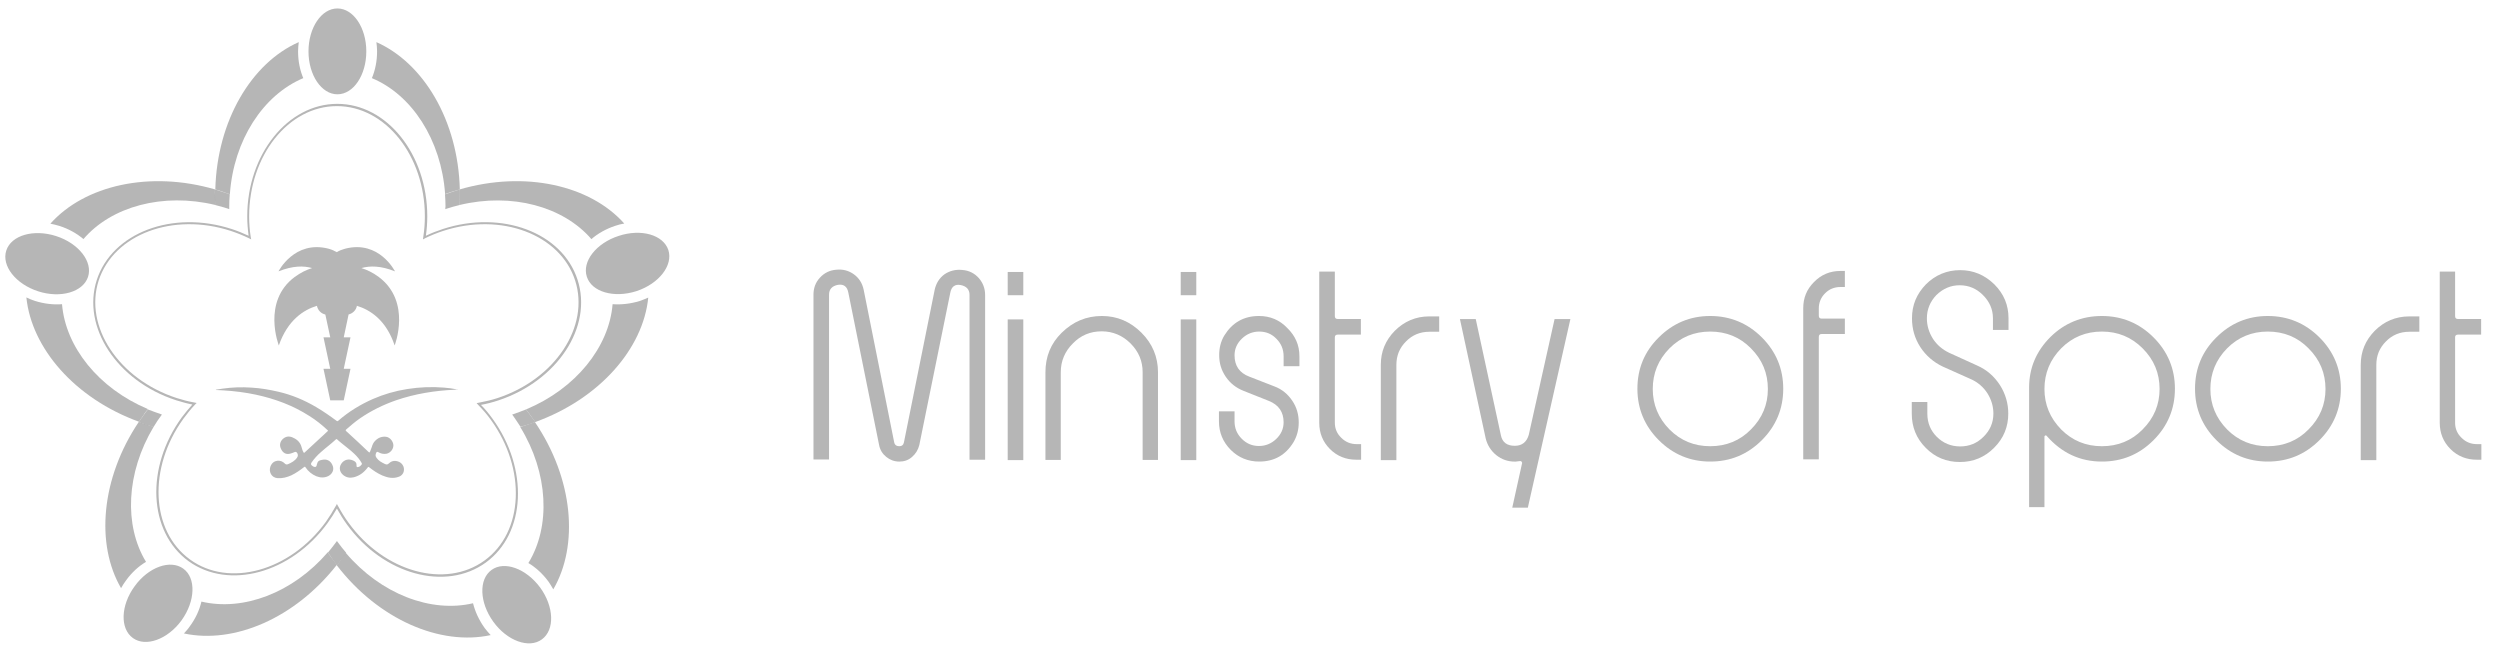 <svg xmlns="http://www.w3.org/2000/svg" width="126" height="33" viewBox="0 0 126 33" fill="none">
  <path d="M15.973 15.413C16.016 15.631 16.182 15.805 16.391 15.849L16.4 15.866L16.644 17H16.304L16.644 18.588H16.304L16.644 20.176H17.325L17.665 18.588H17.325L17.665 17H17.325L17.569 15.849C17.787 15.796 17.953 15.622 17.988 15.413C18.651 15.613 19.463 16.128 19.89 17.41C19.89 17.41 20.754 15.212 19.096 13.964C18.791 13.738 18.494 13.598 18.215 13.511C18.642 13.389 19.201 13.389 19.907 13.677C19.907 13.677 19.114 12.089 17.395 12.534C17.238 12.577 17.098 12.63 16.976 12.708C16.854 12.638 16.714 12.577 16.557 12.534C14.838 12.089 14.036 13.677 14.036 13.677C14.751 13.389 15.309 13.389 15.728 13.511C15.449 13.598 15.152 13.738 14.847 13.964C13.189 15.203 14.053 17.41 14.053 17.41C14.498 16.128 15.309 15.613 15.973 15.413Z" fill="#989898" fill-opacity="0.7"/>
  <path d="M11.585 9.792C11.777 7.052 13.269 4.784 15.285 3.938C15.119 3.545 15.023 3.083 15.023 2.585C15.023 2.428 15.04 2.271 15.058 2.123C12.676 3.17 10.94 6.084 10.852 9.547C10.966 9.582 11.079 9.617 11.193 9.652C11.315 9.696 11.446 9.748 11.585 9.792Z" fill="#989898" fill-opacity="0.7"/>
  <path d="M23.175 9.547C23.088 6.084 21.352 3.179 18.97 2.123C18.988 2.271 19.005 2.428 19.005 2.585C19.005 3.083 18.909 3.545 18.743 3.938C20.759 4.775 22.242 7.052 22.434 9.783C22.565 9.73 22.704 9.687 22.844 9.643C22.949 9.617 23.062 9.582 23.175 9.547Z" fill="#989898" fill-opacity="0.7"/>
  <path d="M17.005 4.753C17.816 4.753 18.462 3.785 18.462 2.589C18.462 1.394 17.808 0.426 17.005 0.426C16.202 0.426 15.548 1.394 15.548 2.589C15.548 3.785 16.202 4.753 17.005 4.753Z" fill="#989898" fill-opacity="0.7"/>
  <path d="M30.875 15.33C30.701 17.484 29.026 19.587 26.513 20.634C26.6 20.747 26.687 20.861 26.774 20.983C26.844 21.079 26.905 21.175 26.975 21.271C30.212 20.102 32.419 17.572 32.672 14.998C32.533 15.059 32.393 15.12 32.236 15.172C31.774 15.312 31.303 15.364 30.875 15.33Z" fill="#989898" fill-opacity="0.7"/>
  <path d="M23.157 10.333C25.801 9.696 28.392 10.411 29.806 12.051C30.128 11.772 30.539 11.537 31.01 11.38C31.158 11.327 31.315 11.292 31.463 11.266C29.745 9.338 26.464 8.588 23.166 9.547C23.166 9.643 23.175 9.739 23.175 9.835C23.166 10.001 23.166 10.167 23.157 10.333Z" fill="#989898" fill-opacity="0.7"/>
  <path d="M22.444 10.543C22.47 10.535 22.488 10.526 22.514 10.517C22.732 10.447 22.942 10.386 23.16 10.334C23.168 10.168 23.177 10.002 23.177 9.837C23.177 9.741 23.177 9.645 23.168 9.549C23.055 9.584 22.942 9.619 22.837 9.654C22.697 9.697 22.566 9.741 22.427 9.793C22.444 9.994 22.453 10.203 22.453 10.412C22.444 10.456 22.444 10.5 22.444 10.543Z" fill="#989898" fill-opacity="0.7"/>
  <path d="M33.686 12.604C33.433 11.837 32.316 11.514 31.182 11.889C30.048 12.255 29.324 13.18 29.577 13.948C29.821 14.716 30.947 15.038 32.081 14.672C33.215 14.297 33.931 13.372 33.686 12.604Z" fill="#989898" fill-opacity="0.7"/>
  <path d="M26.22 21.52C27.642 23.84 27.764 26.527 26.63 28.377C26.996 28.595 27.345 28.909 27.642 29.31C27.729 29.441 27.816 29.572 27.886 29.703C29.186 27.47 28.89 24.119 26.961 21.275C26.848 21.31 26.743 21.354 26.63 21.389C26.499 21.432 26.359 21.476 26.22 21.52Z" fill="#989898" fill-opacity="0.7"/>
  <path d="M16.975 28.493C19.086 31.233 22.192 32.559 24.731 32.009C24.626 31.896 24.522 31.782 24.426 31.651C24.138 31.25 23.946 30.823 23.841 30.404C21.73 30.901 19.2 29.95 17.428 27.865C17.358 27.97 17.28 28.083 17.201 28.188C17.14 28.284 17.053 28.389 16.975 28.493Z" fill="#989898" fill-opacity="0.7"/>
  <path d="M24.774 28.725C24.12 29.196 24.163 30.365 24.861 31.333C25.559 32.302 26.668 32.703 27.313 32.223C27.968 31.743 27.924 30.574 27.226 29.615C26.519 28.655 25.42 28.254 24.774 28.725Z" fill="#989898" fill-opacity="0.7"/>
  <path d="M6.992 21.268C5.09 24.103 4.811 27.427 6.102 29.643C6.172 29.512 6.259 29.381 6.355 29.25C6.643 28.849 6.992 28.535 7.359 28.317C6.242 26.485 6.355 23.824 7.743 21.512C7.612 21.477 7.49 21.433 7.359 21.39C7.237 21.346 7.114 21.311 6.992 21.268Z" fill="#989898" fill-opacity="0.7"/>
  <path d="M16.52 27.834C14.758 29.884 12.254 30.818 10.151 30.32C10.055 30.739 9.863 31.167 9.566 31.568C9.479 31.699 9.374 31.812 9.27 31.926C11.791 32.467 14.862 31.167 16.974 28.471C16.913 28.384 16.852 28.305 16.791 28.218C16.695 28.096 16.607 27.974 16.52 27.834Z" fill="#989898" fill-opacity="0.7"/>
  <path d="M9.236 28.658C8.582 28.187 7.483 28.579 6.785 29.548C6.078 30.516 6.043 31.685 6.697 32.156C7.343 32.627 8.451 32.226 9.149 31.267C9.847 30.298 9.891 29.129 9.236 28.658Z" fill="#989898" fill-opacity="0.7"/>
  <path d="M10.836 9.546C7.538 8.586 4.258 9.345 2.539 11.273C2.687 11.299 2.836 11.343 2.993 11.386C3.464 11.535 3.874 11.77 4.206 12.049C5.61 10.409 8.21 9.694 10.854 10.331C10.845 10.165 10.836 9.999 10.836 9.833C10.828 9.738 10.828 9.642 10.836 9.546Z" fill="#989898" fill-opacity="0.7"/>
  <path d="M7.454 20.617C4.959 19.57 3.301 17.477 3.126 15.331C2.699 15.365 2.228 15.313 1.757 15.165C1.608 15.112 1.46 15.06 1.329 14.99C1.591 17.555 3.781 20.085 7 21.254C7.079 21.141 7.157 21.027 7.236 20.923C7.297 20.809 7.384 20.713 7.454 20.617Z" fill="#989898" fill-opacity="0.7"/>
  <path d="M11.554 10.543C11.554 10.5 11.554 10.456 11.554 10.412C11.554 10.203 11.563 9.994 11.58 9.793C11.441 9.741 11.31 9.697 11.17 9.654C11.057 9.619 10.944 9.584 10.839 9.549C10.83 9.645 10.83 9.741 10.83 9.837C10.83 10.002 10.839 10.168 10.848 10.334C11.066 10.386 11.275 10.447 11.493 10.517C11.511 10.526 11.537 10.535 11.554 10.543Z" fill="#989898" fill-opacity="0.7"/>
  <path d="M4.436 13.958C4.689 13.19 3.965 12.265 2.831 11.899C1.697 11.533 0.571 11.855 0.318 12.623C0.065 13.391 0.789 14.316 1.923 14.682C3.058 15.049 4.183 14.717 4.436 13.958Z" fill="#989898" fill-opacity="0.7"/>
  <path d="M29.108 14.098C28.34 11.716 25.286 10.573 22.32 11.542C22.023 11.638 21.735 11.751 21.465 11.882C21.509 11.568 21.535 11.236 21.535 10.905C21.535 7.782 19.502 5.234 16.998 5.234C14.502 5.234 12.461 7.782 12.461 10.905C12.461 11.236 12.487 11.559 12.53 11.882C12.251 11.751 11.972 11.638 11.675 11.542C8.7 10.573 5.655 11.725 4.879 14.107C4.111 16.48 5.891 19.202 8.866 20.17C9.145 20.257 9.424 20.336 9.695 20.388C9.512 20.589 9.337 20.807 9.163 21.034C7.322 23.564 7.479 26.809 9.503 28.283C11.536 29.749 14.668 28.894 16.509 26.364C16.684 26.12 16.841 25.876 16.98 25.631C17.129 25.902 17.294 26.172 17.486 26.434C19.319 28.964 22.459 29.819 24.484 28.353C26.508 26.879 26.656 23.634 24.824 21.104C24.641 20.851 24.449 20.615 24.239 20.406C24.536 20.353 24.833 20.275 25.121 20.179C28.096 19.193 29.884 16.471 29.108 14.098ZM24.152 20.292C24.108 20.301 24.065 20.31 24.021 20.318C24.056 20.353 24.082 20.379 24.108 20.414C24.327 20.641 24.545 20.885 24.737 21.156C26.534 23.634 26.395 26.818 24.423 28.248C22.442 29.688 19.371 28.833 17.573 26.355C17.373 26.085 17.198 25.797 17.041 25.509C17.015 25.474 16.998 25.431 16.98 25.396C16.963 25.431 16.945 25.474 16.919 25.509C16.771 25.78 16.605 26.041 16.422 26.303C14.624 28.781 11.545 29.636 9.573 28.196C7.592 26.757 7.453 23.572 9.25 21.095C9.433 20.851 9.616 20.615 9.817 20.406C9.843 20.371 9.878 20.345 9.913 20.31C9.869 20.301 9.826 20.292 9.782 20.283C9.485 20.231 9.189 20.153 8.892 20.057C5.978 19.106 4.224 16.445 4.975 14.133C5.734 11.812 8.718 10.687 11.632 11.638C11.946 11.742 12.251 11.865 12.539 12.004C12.574 12.022 12.618 12.039 12.661 12.065C12.653 12.022 12.644 11.978 12.635 11.934C12.583 11.603 12.557 11.254 12.557 10.905C12.557 7.843 14.537 5.348 16.98 5.348C19.423 5.348 21.413 7.843 21.413 10.905C21.413 11.254 21.386 11.603 21.334 11.934C21.325 11.978 21.325 12.022 21.317 12.065C21.351 12.048 21.395 12.03 21.43 12.004C21.718 11.865 22.015 11.742 22.337 11.638C25.252 10.687 28.235 11.812 28.986 14.133C29.736 16.453 27.982 19.114 25.068 20.065C24.78 20.161 24.466 20.231 24.152 20.292Z" fill="#989898" fill-opacity="0.7"/>
  <path d="M26.772 20.984C26.685 20.862 26.598 20.748 26.511 20.635C26.31 20.713 26.092 20.8 25.882 20.87C25.856 20.879 25.839 20.888 25.812 20.896C25.83 20.914 25.839 20.931 25.856 20.949C25.987 21.132 26.109 21.324 26.231 21.507C26.371 21.472 26.511 21.429 26.65 21.385C26.764 21.35 26.868 21.306 26.982 21.272C26.912 21.176 26.842 21.08 26.772 20.984Z" fill="#989898" fill-opacity="0.7"/>
  <path d="M17.044 27.351C17.018 27.325 17 27.29 16.983 27.264C16.974 27.272 16.974 27.281 16.965 27.29C16.826 27.482 16.678 27.665 16.529 27.848C16.616 27.979 16.704 28.11 16.8 28.241C16.861 28.319 16.922 28.407 16.983 28.494C17.061 28.389 17.14 28.293 17.219 28.18C17.297 28.075 17.376 27.97 17.445 27.857C17.306 27.691 17.166 27.525 17.044 27.351Z" fill="#989898" fill-opacity="0.7"/>
  <path d="M8.125 20.879C7.899 20.8 7.672 20.722 7.454 20.635C7.375 20.731 7.297 20.835 7.227 20.94C7.14 21.053 7.07 21.167 6.991 21.272C7.113 21.315 7.236 21.359 7.358 21.402C7.489 21.446 7.611 21.481 7.742 21.516C7.864 21.306 8.003 21.106 8.152 20.905L8.16 20.896C8.143 20.888 8.134 20.888 8.125 20.879Z" fill="#989898" fill-opacity="0.7"/>
  <path fill-rule="evenodd" clip-rule="evenodd" d="M23.073 19.632C23.02 19.632 22.977 19.632 22.942 19.641C21.93 19.685 20.935 19.842 19.966 20.173C19.312 20.4 18.693 20.705 18.125 21.098C17.89 21.264 17.663 21.456 17.445 21.648C17.419 21.674 17.41 21.691 17.445 21.726C17.829 22.075 18.204 22.424 18.579 22.782C18.623 22.817 18.631 22.808 18.649 22.764C18.684 22.686 18.71 22.616 18.736 22.537C18.771 22.415 18.823 22.293 18.919 22.206C19.068 22.058 19.251 21.988 19.46 22.014C19.652 22.04 19.818 22.241 19.827 22.441C19.827 22.642 19.678 22.825 19.478 22.869C19.329 22.895 19.19 22.86 19.068 22.79C19.015 22.764 18.989 22.764 18.963 22.817C18.919 22.904 18.911 22.991 18.98 23.078C19.085 23.227 19.233 23.305 19.399 23.384C19.478 23.419 19.53 23.427 19.609 23.349C19.757 23.209 19.931 23.2 20.115 23.279C20.263 23.349 20.368 23.506 20.359 23.672C20.359 23.837 20.254 23.977 20.097 24.029C19.818 24.134 19.548 24.081 19.277 23.968C19.033 23.863 18.815 23.715 18.605 23.549C18.579 23.523 18.562 23.523 18.535 23.558C18.352 23.802 18.134 23.977 17.829 24.055C17.637 24.099 17.462 24.073 17.297 23.942C17.087 23.767 17.07 23.506 17.253 23.305C17.436 23.113 17.672 23.131 17.864 23.244C17.942 23.288 17.977 23.366 17.968 23.453C17.968 23.541 17.986 23.558 18.073 23.532C18.143 23.515 18.186 23.462 18.23 23.41C18.248 23.384 18.239 23.366 18.23 23.34C18.134 23.166 18.003 23.009 17.855 22.869C17.646 22.668 17.41 22.503 17.183 22.311C17.122 22.258 17.052 22.206 16.991 22.145C16.965 22.127 16.956 22.119 16.93 22.145C16.686 22.372 16.424 22.564 16.18 22.782C15.997 22.939 15.839 23.113 15.7 23.314C15.665 23.375 15.665 23.41 15.709 23.453C15.752 23.497 15.796 23.523 15.857 23.532C15.901 23.541 15.935 23.523 15.953 23.48C15.962 23.436 15.97 23.401 15.988 23.357C16.005 23.279 16.058 23.218 16.136 23.2C16.189 23.183 16.241 23.174 16.293 23.166C16.546 23.131 16.703 23.288 16.773 23.488C16.843 23.689 16.747 23.89 16.546 23.994C16.346 24.09 16.145 24.081 15.944 24.003C15.717 23.907 15.534 23.759 15.395 23.549C15.377 23.515 15.36 23.515 15.325 23.541C15.124 23.698 14.915 23.846 14.679 23.959C14.461 24.055 14.234 24.116 13.99 24.099C13.658 24.073 13.536 23.75 13.632 23.506C13.772 23.148 14.164 23.157 14.348 23.357C14.409 23.419 14.452 23.419 14.522 23.392C14.697 23.314 14.862 23.227 14.967 23.07C15.028 22.991 15.028 22.895 14.967 22.817C14.941 22.782 14.906 22.764 14.854 22.782C14.793 22.808 14.731 22.834 14.67 22.851C14.417 22.939 14.243 22.825 14.147 22.59C14.077 22.415 14.121 22.25 14.26 22.119C14.4 21.997 14.557 21.97 14.731 22.04C14.749 22.049 14.766 22.058 14.784 22.066C14.985 22.154 15.133 22.302 15.194 22.52C15.22 22.616 15.246 22.712 15.299 22.799C15.307 22.825 15.325 22.834 15.351 22.808C15.735 22.45 16.119 22.092 16.511 21.735C16.546 21.709 16.529 21.691 16.503 21.674C16.223 21.412 15.918 21.168 15.595 20.967C14.766 20.435 13.868 20.103 12.908 19.894C12.376 19.78 11.826 19.711 11.276 19.676C11.163 19.667 11.05 19.667 10.936 19.658C10.919 19.658 10.901 19.667 10.875 19.641C10.988 19.623 11.093 19.606 11.207 19.589C11.695 19.519 12.184 19.501 12.672 19.536C13.135 19.562 13.588 19.641 14.042 19.746C14.714 19.903 15.334 20.164 15.927 20.513C16.285 20.723 16.625 20.958 16.965 21.211C17.017 21.246 17.035 21.22 17.061 21.194C17.584 20.74 18.16 20.391 18.789 20.112C19.347 19.868 19.923 19.702 20.534 19.606C21.153 19.51 21.764 19.484 22.383 19.536C22.601 19.554 22.811 19.58 23.02 19.623C23.038 19.615 23.055 19.615 23.073 19.632Z" fill="#989898" fill-opacity="0.7"/>
  <path d="M48.501 13.606C48.829 13.629 49.111 13.77 49.322 14.004C49.533 14.239 49.65 14.532 49.65 14.86V23.17H48.864V14.86C48.864 14.59 48.712 14.426 48.419 14.367C48.126 14.309 47.95 14.45 47.892 14.766L46.333 22.431C46.274 22.666 46.157 22.865 45.969 23.029C45.782 23.193 45.571 23.264 45.324 23.264C45.078 23.264 44.856 23.181 44.668 23.029C44.48 22.877 44.352 22.677 44.305 22.42L42.757 14.754C42.699 14.438 42.523 14.309 42.23 14.356C41.937 14.414 41.784 14.578 41.784 14.848V23.158H40.999V14.848C40.999 14.52 41.105 14.227 41.327 13.992C41.538 13.758 41.82 13.617 42.148 13.594C42.488 13.559 42.781 13.641 43.039 13.828C43.297 14.016 43.461 14.274 43.531 14.614L45.067 22.291C45.09 22.42 45.184 22.49 45.324 22.49C45.453 22.49 45.535 22.42 45.559 22.291L47.106 14.614C47.176 14.285 47.341 14.016 47.599 13.828C47.856 13.652 48.161 13.57 48.501 13.606Z" fill="#989898" fill-opacity="0.7"/>
  <path d="M51.574 14.879H50.788V13.707H51.574V14.879ZM51.574 23.189H50.788V16.098H51.574V23.189Z" fill="#989898" fill-opacity="0.7"/>
  <path d="M55.538 15.926C56.3 15.926 56.968 16.207 57.531 16.77C58.082 17.321 58.363 17.989 58.363 18.762V23.181H57.589V18.762C57.589 18.2 57.39 17.719 56.98 17.309C56.581 16.91 56.089 16.699 55.526 16.699C54.952 16.699 54.471 16.899 54.073 17.309C53.674 17.707 53.463 18.188 53.463 18.762V23.181H52.69V18.762C52.69 17.977 52.959 17.309 53.51 16.77C54.084 16.207 54.752 15.926 55.538 15.926Z" fill="#989898" fill-opacity="0.7"/>
  <path d="M60.293 14.879H59.508V13.707H60.293V14.879ZM60.293 23.189H59.508V16.098H60.293V23.189Z" fill="#989898" fill-opacity="0.7"/>
  <path d="M63.452 15.926C64.014 15.926 64.495 16.125 64.882 16.535C65.28 16.922 65.491 17.391 65.491 17.953V18.457H64.694V17.953C64.694 17.614 64.577 17.321 64.331 17.074C64.096 16.828 63.803 16.711 63.464 16.711C63.135 16.711 62.842 16.828 62.596 17.063C62.35 17.297 62.221 17.578 62.221 17.907C62.221 18.434 62.467 18.797 62.971 18.985L64.237 19.477C64.612 19.618 64.905 19.864 65.128 20.192C65.351 20.52 65.456 20.884 65.456 21.294C65.456 21.645 65.374 21.974 65.198 22.278C64.8 22.935 64.225 23.263 63.464 23.263C62.901 23.263 62.42 23.064 62.033 22.677C61.635 22.278 61.435 21.798 61.435 21.235V20.731H62.221V21.235C62.221 21.575 62.338 21.868 62.584 22.114C62.831 22.36 63.112 22.478 63.452 22.478C63.78 22.478 64.073 22.36 64.319 22.126C64.565 21.892 64.694 21.61 64.694 21.282C64.694 20.767 64.448 20.403 63.944 20.204L62.678 19.7C62.291 19.547 61.998 19.313 61.776 18.985C61.553 18.657 61.447 18.305 61.447 17.895C61.447 17.532 61.529 17.203 61.705 16.91C62.104 16.266 62.678 15.926 63.452 15.926Z" fill="#989898" fill-opacity="0.7"/>
  <path d="M67.276 13.688V15.926C67.276 16.032 67.323 16.078 67.428 16.078H68.588V16.864H67.428C67.323 16.864 67.276 16.911 67.276 17.005V21.306C67.276 21.599 67.381 21.857 67.604 22.068C67.815 22.279 68.073 22.384 68.377 22.384H68.6V23.17H68.366C67.838 23.17 67.393 22.994 67.029 22.631C66.666 22.267 66.49 21.822 66.49 21.306V13.688H67.276Z" fill="#989898" fill-opacity="0.7"/>
  <path d="M72.547 16.721H72.031C71.574 16.721 71.175 16.885 70.859 17.213C70.542 17.53 70.378 17.916 70.378 18.385V23.191H69.593V18.385C69.593 17.717 69.827 17.154 70.296 16.674C70.777 16.193 71.363 15.947 72.019 15.947H72.535V16.721H72.547Z" fill="#989898" fill-opacity="0.7"/>
  <path d="M77.003 25.586H76.218L76.71 23.359C76.722 23.323 76.71 23.3 76.686 23.265C76.663 23.241 76.639 23.23 76.604 23.241C76.593 23.241 76.546 23.241 76.487 23.253C76.417 23.265 76.37 23.265 76.347 23.265C75.995 23.265 75.69 23.159 75.409 22.937C75.139 22.714 74.963 22.433 74.881 22.105L73.58 16.08H74.377L75.643 21.929C75.713 22.292 75.948 22.468 76.347 22.468C76.71 22.468 76.944 22.28 77.05 21.917L78.351 16.08H79.148L77.003 25.586Z" fill="#989898" fill-opacity="0.7"/>
  <path d="M86.194 15.926C87.203 15.926 88.082 16.289 88.797 17.004C89.512 17.719 89.875 18.586 89.875 19.594C89.875 20.602 89.512 21.47 88.797 22.185C88.07 22.911 87.203 23.263 86.194 23.263C85.186 23.263 84.319 22.9 83.604 22.185C82.889 21.47 82.525 20.602 82.525 19.594C82.525 18.586 82.877 17.719 83.604 17.004C84.319 16.289 85.186 15.926 86.194 15.926ZM86.194 16.711C85.386 16.711 84.706 16.992 84.143 17.555C83.58 18.129 83.299 18.809 83.299 19.606C83.299 20.391 83.58 21.071 84.143 21.645C84.706 22.208 85.386 22.489 86.194 22.489C87.003 22.489 87.695 22.208 88.246 21.645C88.82 21.071 89.101 20.391 89.101 19.606C89.101 18.809 88.82 18.129 88.246 17.555C87.695 16.992 87.003 16.711 86.194 16.711Z" fill="#989898" fill-opacity="0.7"/>
  <path d="M92.981 14.465H92.758C92.454 14.465 92.196 14.57 91.985 14.781C91.774 14.992 91.668 15.25 91.668 15.543V15.907C91.668 16.012 91.715 16.059 91.821 16.059H92.981V16.833H91.821C91.715 16.833 91.668 16.88 91.668 16.985V23.15H90.883V15.532C90.883 15.016 91.059 14.582 91.422 14.219C91.785 13.844 92.231 13.656 92.758 13.656H92.981V14.465Z" fill="#989898" fill-opacity="0.7"/>
  <path d="M98.791 13.615C99.447 13.615 100.022 13.85 100.514 14.33C100.994 14.811 101.229 15.373 101.229 16.041V16.628H100.444V16.041C100.444 15.596 100.279 15.209 99.939 14.869C99.611 14.541 99.224 14.377 98.767 14.377C98.322 14.377 97.935 14.541 97.595 14.869C97.279 15.197 97.115 15.596 97.115 16.041C97.115 16.416 97.22 16.756 97.419 17.073C97.618 17.378 97.888 17.612 98.228 17.776L99.646 18.421C100.127 18.632 100.502 18.96 100.795 19.405C101.077 19.851 101.217 20.331 101.217 20.847C101.217 21.515 100.983 22.089 100.502 22.57C100.022 23.05 99.447 23.285 98.779 23.285C98.099 23.285 97.525 23.05 97.056 22.57C96.587 22.101 96.353 21.527 96.353 20.847V20.261H97.138V20.847C97.138 21.316 97.302 21.703 97.618 22.019C97.935 22.335 98.334 22.5 98.791 22.5C99.26 22.5 99.646 22.335 99.963 22.019C100.291 21.703 100.467 21.304 100.467 20.847C100.467 20.472 100.361 20.132 100.162 19.816C99.963 19.511 99.693 19.276 99.365 19.124L97.923 18.479C97.454 18.257 97.068 17.928 96.786 17.495C96.505 17.061 96.364 16.581 96.364 16.041C96.364 15.373 96.599 14.811 97.068 14.33C97.537 13.861 98.123 13.615 98.791 13.615Z" fill="#989898" fill-opacity="0.7"/>
  <path d="M105.936 15.926C106.944 15.926 107.823 16.289 108.538 17.004C109.253 17.719 109.616 18.586 109.616 19.594C109.616 20.602 109.253 21.47 108.538 22.185C107.811 22.911 106.944 23.263 105.936 23.263C104.834 23.263 103.908 22.829 103.157 21.974C103.146 21.95 103.111 21.939 103.075 21.95C103.052 21.974 103.04 21.985 103.04 21.997V25.56H102.267V19.536C102.267 18.54 102.63 17.696 103.345 16.981C104.048 16.289 104.916 15.926 105.936 15.926ZM105.936 16.711C105.127 16.711 104.447 16.992 103.884 17.555C103.322 18.129 103.04 18.809 103.04 19.606C103.04 20.391 103.322 21.071 103.884 21.645C104.447 22.208 105.127 22.489 105.936 22.489C106.744 22.489 107.436 22.208 107.987 21.645C108.561 21.071 108.843 20.391 108.843 19.606C108.843 18.809 108.561 18.129 107.987 17.555C107.424 16.992 106.744 16.711 105.936 16.711Z" fill="#989898" fill-opacity="0.7"/>
  <path d="M114.298 15.926C115.306 15.926 116.185 16.289 116.9 17.004C117.615 17.719 117.979 18.586 117.979 19.594C117.979 20.602 117.615 21.47 116.9 22.185C116.173 22.911 115.306 23.263 114.298 23.263C113.29 23.263 112.422 22.9 111.707 22.185C110.992 21.47 110.629 20.602 110.629 19.594C110.629 18.586 110.981 17.719 111.707 17.004C112.422 16.289 113.29 15.926 114.298 15.926ZM114.298 16.711C113.489 16.711 112.809 16.992 112.247 17.555C111.684 18.129 111.403 18.809 111.403 19.606C111.403 20.391 111.684 21.071 112.247 21.645C112.809 22.208 113.489 22.489 114.298 22.489C115.107 22.489 115.798 22.208 116.349 21.645C116.924 21.071 117.205 20.391 117.205 19.606C117.205 18.809 116.924 18.129 116.349 17.555C115.798 16.992 115.107 16.711 114.298 16.711Z" fill="#989898" fill-opacity="0.7"/>
  <path d="M121.935 16.721H121.42C120.962 16.721 120.564 16.885 120.247 17.213C119.931 17.53 119.767 17.916 119.767 18.385V23.191H118.981V18.385C118.981 17.717 119.216 17.154 119.685 16.674C120.165 16.193 120.751 15.947 121.42 15.947H121.935V16.721Z" fill="#989898" fill-opacity="0.7"/>
  <path d="M123.737 13.688V15.926C123.737 16.032 123.783 16.078 123.889 16.078H125.049V16.864H123.889C123.783 16.864 123.737 16.911 123.737 17.005V21.306C123.737 21.599 123.842 21.857 124.065 22.068C124.276 22.279 124.534 22.384 124.838 22.384H125.061V23.17H124.838C124.311 23.17 123.865 22.994 123.502 22.631C123.139 22.267 122.963 21.822 122.963 21.306V13.688H123.737Z" fill="#989898" fill-opacity="0.7"/>
</svg>